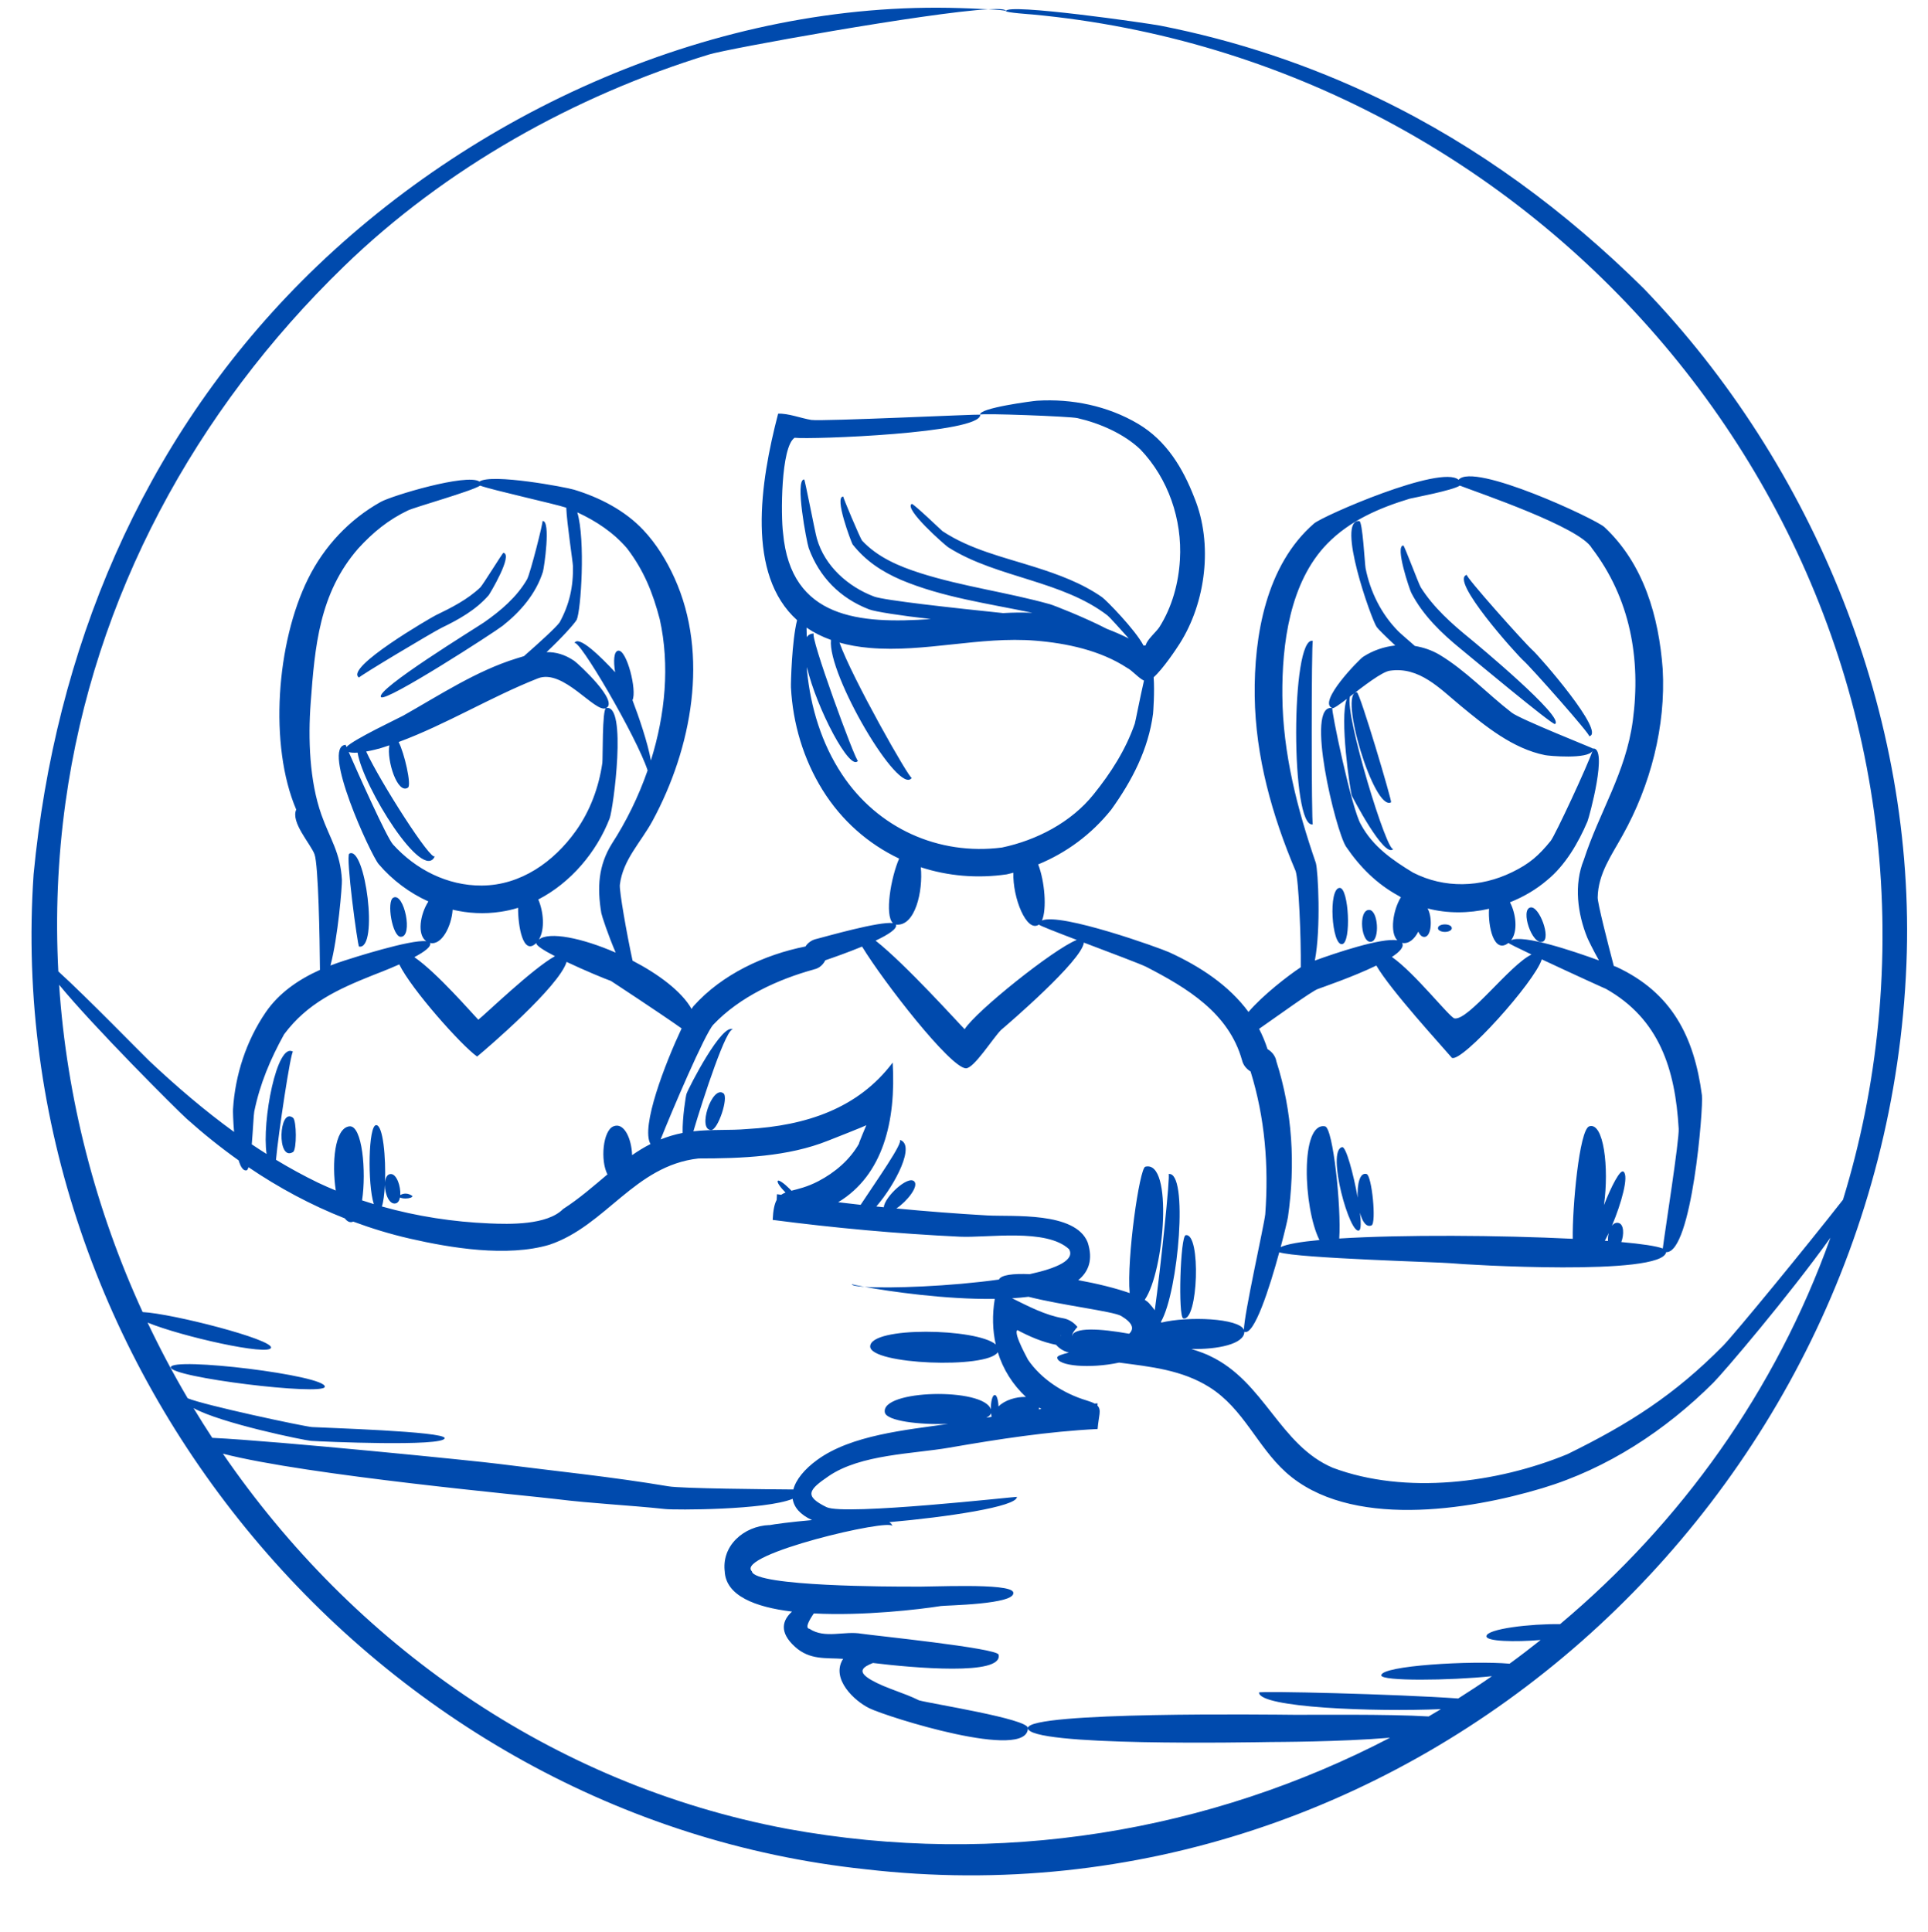 <?xml version="1.0" encoding="UTF-8" standalone="no"?><svg xmlns="http://www.w3.org/2000/svg" xmlns:xlink="http://www.w3.org/1999/xlink" fill="#004aad" height="527.3" preserveAspectRatio="xMidYMid meet" version="1" viewBox="-8.6 -1.0 526.3 527.3" width="526.3" zoomAndPan="magnify"><g id="change1_1"><path d="M258.981,112.221c0-0.013,0.003-0.024,0.002-0.037C259.063,112.509,259.018,112.358,258.981,112.221z M258.971,112.181 c0.003,0.001,0.012,0.002,0.012,0.003C258.934,112.022,258.947,112.085,258.971,112.181z M304.042,317.462 C304.548,317.335,303.537,317.588,304.042,317.462L304.042,317.462z M355.112,192.29c-0.03-0.006-0.047-0.01-0.059-0.012 C355.104,192.288,355.289,192.325,355.112,192.29z M355.053,192.278C355.035,192.274,355.039,192.275,355.053,192.278 L355.053,192.278z M353.109,306.446C354.155,306.638,352.105,306.258,353.109,306.446L353.109,306.446z M86.745,306.446 C87.761,306.315,85.693,306.578,86.745,306.446L86.745,306.446z M158.844,306.447C159.793,306.052,157.871,306.848,158.844,306.447 L158.844,306.447z M265.993,2.027L265.993,2.027C265.996,1.963,265.994,1.995,265.993,2.027z M265.993,2.028L265.993,2.028 C265.99,2.092,265.992,2.06,265.993,2.028z M265.993,2.028c0.02-0.541-1.776-0.672-4.844-0.502 C263.743,1.664,266,1.838,265.993,2.028z M511.818,262.102c-5.863,146.596-136.083,264.285-284.14,247.129 C93.791,495.057-8.591,372.106,0.57,237.642c5.855-61.081,29.379-117.851,73.098-161.797 C119.993,29.277,187.235-0.957,253.593,1.213c0.457,0.019,4.275,0.137,7.555,0.312c-16.677,0.922-70.998,10.757-76.155,12.336 C148.26,25.11,112.917,44.896,85.272,71.729C44.661,111.107,17.08,161.781,9.274,218.069c-2.138,15.415-2.743,30.836-1.954,46.084 c7.333,6.617,23.121,22.818,24.899,24.497c7.371,6.921,14.988,13.457,23.078,19.321c-0.262-3.047-0.319-5.699-0.287-6.211 c0.579-9.345,3.627-18.691,8.922-26.441c3.633-5.318,8.997-8.972,14.81-11.582c-0.059-8.411-0.419-28.672-1.488-31.567 c-1.087-2.881-6.558-8.72-4.985-12.201l-0.009,0.005c-7.492-17.571-5.4-45.596,3.258-63.036c4.379-8.821,11.228-16.144,19.814-20.94 c2.979-1.674,23.44-7.851,26.945-5.559c3.353-2.262,23.586,1.536,25.824,2.222c6.995,2.125,13.895,5.664,18.947,11.049 c3.569,3.805,6.332,8.33,8.477,13.061c9.545,21.056,4.666,46.54-5.947,66.196c-3.227,5.977-8.146,10.676-8.972,17.545 c-0.189,1.575,1.853,13.27,3.471,20.709c7.003,3.631,13.375,8.347,16.117,13.177c0.232-0.382,0.423-0.66,0.56-0.811 c7.741-8.636,19.255-14.003,30.523-16.242c0.601-0.969,1.682-1.729,2.781-2.002c-0.001,0-0.002,0-0.003,0 c0.003-0.001,0.01-0.002,0.014-0.003c0.088-0.021,0.176-0.05,0.264-0.065c2.616-0.667,17.144-4.835,20.806-4.301 c-2.286-2.141-0.576-12.378,1.702-17.618c-8.4-3.986-15.689-10.332-20.902-18.721c-5.232-8.42-8.119-18.138-8.631-28.019 c-0.054-1.036,0.243-12.691,1.677-18.342c-13.867-12.457-10.139-37.382-5.173-56.354c2.666-0.155,6.331,1.267,9.072,1.708 c3.223,0.413,45.56-1.598,46.088-1.448c0.003,0.013,0.007,0.026,0.01,0.04c0.248,5.064-46.121,6.783-50.677,6.269 c-3.802,2.559-3.759,21.459-3.146,26.006c2.097,23.453,20.984,24.853,40.33,23.481c-8.285-0.934-15.242-2.022-16.847-2.642 c-7.918-3.051-13.574-8.796-16.481-16.731c-0.573-1.702-3.847-18.778-1.242-18.734c0.209,0.003,2.957,14.432,3.464,16.117 c2.118,7.518,8.5,13.157,15.6,15.842c2.823,1.068,21.594,3.096,35.234,4.52c2.826-0.152,5.515-0.202,8.006-0.074 c-12.053-2.542-24.463-4.197-35.863-8.988c-5.318-2.308-9.667-5.197-13.228-9.696c-0.339-0.563-5.138-13.155-2.532-13.047 c-0.219-0.01,4.674,11.53,5.12,12.016c4.236,4.554,10.094,7.032,15.938,8.889c11.574,3.678,23.692,5.222,35.376,8.488 c1.012,0.283,9.42,3.563,15.514,6.716c2.021,0.775,4.018,1.641,5.986,2.623c-2.492-2.788-5.271-5.868-5.79-6.268 c-6.169-4.751-13.687-7.32-21.023-9.637c-7.666-2.431-15.625-4.637-22.481-8.986c-0.836-0.531-12.25-10.555-9.95-11.838 c0.355-0.199,8.258,7.348,8.362,7.418c7.557,5.02,16.683,7.104,25.213,9.807c6.386,2.02,12.858,4.374,18.389,8.245 c1.09,0.763,9.011,8.817,11.317,13.208c0.14,0.02,0.326-0.007,0.62-0.135c0.214-1.395,2.922-3.684,3.713-4.937 c3.447-5.461,5.222-11.955,5.589-18.373c0.654-10.987-3.192-22.155-10.782-30.098c-4.546-4.321-11.127-7.17-17.188-8.552 c-1.94-0.476-26.648-1.393-26.541-0.945c-0.551-1.786,14.458-3.743,15.509-3.807c9.543-0.59,19.289,1.405,27.56,6.294 c7.683,4.542,12.229,12.023,15.387,20.21c5.13,12.525,3.156,28.525-4.019,39.818c-0.946,1.49-4.518,6.865-7.099,9.168 c0.303,3.907-0.122,9.639-0.164,9.955c-1.283,9.746-5.749,18.299-11.412,26.18c-5.359,6.693-12.159,11.733-19.941,14.944 c1.794,4.6,2.4,12.235,1.028,15.315c5.106-2.215,32.223,7.513,34.779,8.687c8.479,3.893,16.286,9.053,21.596,16.273 c3.885-4.562,10.81-9.924,14.275-12.208c0.097-7.868-0.557-23.813-1.412-26.271c-6.412-15.149-10.941-31.18-11.164-47.73 c-0.221-16.473,3.125-35.79,16.193-47.12c2.398-2.08,34.699-16.172,39.464-11.933c4.061-4.897,37.487,10.745,39.791,12.908 c10.79,10.083,14.859,24.488,15.925,38.74c0.891,15.602-3.344,31.827-10.967,45.427c-2.986,5.426-6.657,10.422-6.781,16.919 c-0.063,1.424,2.699,12.275,4.396,18.701c0.591,0.225,0.89,0.338,0.779,0.286c15.06,7.04,21.163,18.984,23.281,35.024 c0.435,3.293-2.755,43.138-9.768,42.823c-1.104,6.632-54.726,3.438-58.887,3.01c-2.772-0.286-41.75-1.333-46.72-2.985 c-2.64,9.69-6.864,22.881-9.531,21.71c-0.001,0-0.001-0.003-0.002-0.003c0,0,0,0.001,0,0.002c0.001,0,0.001,0,0.002,0.001 c0.22,0.097,0.112,0.05-0.002,0c-0.002,0.261-0.004,0.522,0,0c0-0.001,0-0.001,0-0.001c-0.03,3.388-7.411,4.85-14.459,4.692 c2.392,0.761,4.263,1.469,5.252,2.008l-0.245-0.122c14.914,6.978,19.027,24.366,33.624,30.553c19.788,7.405,44.8,4.192,64.002-3.718 c16.859-8.264,29.231-16.164,42.495-29.587c3.019-3.055,22.731-27.055,32.75-39.876c4.718-15.371,7.997-31.464,9.622-48.185 C517.68,138.81,411.628,15.825,273.192,2.947c-0.406-0.037-7.211-0.501-7.199-0.919c0,0,0,0,0-0.001 c0.089-2.25,38.883,3.336,42.142,3.975c20.679,4.057,40.877,10.784,59.847,19.964c27.044,13.088,50.748,30.672,72.043,51.708 C486.789,126.159,514.526,194.404,511.818,262.102z M299.637,363.053c1.381-1.295,1.12-2.876-2.187-4.858 c-2.259-1.277-16.12-2.887-25.284-5.229c-1.447,0.178-2.948,0.312-4.488,0.405c4.511,2.227,9.111,4.643,13.951,5.458l-0.615-0.052 c1.662,0.017,3.515,1.113,4.508,2.437c-0.494,0.495-1.533,1.785-1.505,2.562C284.392,361.214,291.569,361.608,299.637,363.053z M280.899,363.821c0.072-0.194,0.12-0.382,0.114-0.548L280.899,363.821z M279.509,365.831c0,0.001,0.001,0.002,0.002,0.003l0,0 C279.511,365.833,279.51,365.832,279.509,365.831z M331.082,362.52L331.082,362.52c0,0.001,0,0.002,0,0.003c0,0,0,0,0,0 C331.082,362.521,331.082,362.521,331.082,362.52z M430.34,337.729c-0.041-0.697,0.028-1.46,0.199-2.178 c-0.356,0.761-0.712,1.475-1.059,2.114C429.772,337.687,430.054,337.708,430.34,337.729z M350.599,234.558 c0.6,2.191,1.427,17.707-0.277,26.634c5.375-1.961,18.22-6.311,22.515-5.522c-2.097-2.13-1.187-8.253,0.975-11.763 c-0.222-0.133-0.445-0.262-0.663-0.403c-5.911-3.23-10.498-7.804-14.301-13.393c-2.841-4.263-11.354-39.354-3.735-37.82 c-0.491-0.099,5.264,27.648,7.806,31.786c3.246,6.014,8.646,9.726,14.237,13.12l-0.037-0.024c8.583,4.388,18.42,4.104,27.062-0.111 c4.787-2.335,7.242-4.506,10.526-8.539c1.175-1.454,10.181-20.778,11.405-24.567c-1.212,2.368-12.04,1.362-12.931,1.166 c-8.84-1.778-16.25-7.863-23.021-13.451c-5.681-4.69-11.305-10.795-19.378-9.594c-2.187,0.326-7.11,4.172-10.876,7.052 c-1.458,4.897,10.355,43.578,11.899,41.548c-2.356,3.102-11.375-14.461-11.383-14.486c-0.499-1.535-3.411-21.375-1.366-26.413 c-2.023,1.535-3.576,2.647-3.943,2.514c-4.236-1.539,7.34-13.333,8.395-14.016c2.659-1.721,5.681-2.753,8.769-3.086 c-2.711-2.54-4.652-4.466-5.067-5.037c-1.429-1.97-11.191-29.489-4.75-28.931c0.905,0.078,1.491,11.765,1.712,12.886 c1.266,6.404,4.267,12.458,8.861,17.132c0.422,0.447,2.201,1.992,4.612,4.088c2.346,0.377,4.631,1.167,6.724,2.396 c7.223,4.348,13.074,10.696,19.722,15.817c2.282,1.785,22.102,9.646,22.122,9.765c0.016,0.091,0.018,0.178,0.012,0.263 c0.04-0.173,0.039-0.265-0.009-0.261c4.236-0.432-1.007,18.788-1.481,19.912c-2.452,5.778-6.046,11.984-11.003,16.018 c-2.933,2.515-6.402,4.562-10.145,6.047c1.594,2.997,2.251,7.854,0.317,10.36c3.335-1.616,16.667,2.856,23.978,5.509 c-1.618-2.863-2.987-5.721-3.188-6.21c-2.667-6.546-3.697-14.505-0.955-21.225c4.266-13.167,11.475-23.758,13.382-38.032 c2.257-16.897-0.733-33.391-11.199-47.083c-3.259-5.757-31.147-15.156-36.021-17.057c-1.834,1.288-12.866,3.361-13.658,3.567 c-8.294,2.505-16.408,6.003-22.551,12.315c-10.246,10.528-12.362,27.45-12.239,41.488 C341.589,204.59,345.52,219.828,350.599,234.558z M371.36,260.208c6.355,4.451,15.766,16.544,17.089,16.772 c3.811,0.658,15.034-14.534,21.014-17.442c-3.641-1.728-6.298-3.037-6.279-3.16c-0.2,0.156-0.391,0.303-0.002-0.003l0,0 c-4.027,3.158-5.624-4.665-5.307-9.316c-5.551,1.272-11.385,1.329-16.776-0.096c1.273,2.139,1.214,7.278-0.616,7.744 c-0.813,0.208-1.467-0.418-1.913-1.415c-1.066,2.053-2.6,3.438-4.427,3.085c-0.001,0-0.002-0.001-0.004-0.001c0,0,0,0,0,0 c0.001,0.001,0.002,0.001,0.003,0.001c0.518,0.1,0.254,0.049-0.003,0c0,0,0.001,0.001,0.002,0.002 C374.757,257.451,373.523,258.797,371.36,260.208z M335.098,279.832c0.907,1.736,1.676,3.578,2.299,5.528 c1.208,0.725,2.181,1.887,2.414,3.319c4.43,13.811,5.219,28.212,3.171,42.523c-0.149,0.882-0.903,4.129-1.991,8.214 c1.632-0.82,5.4-1.461,10.582-1.941c-4.424-8.789-5.296-32.308,1.537-31.029c2.187,0.4,4.459,22.028,3.873,30.615 c17.173-1.082,43.979-0.907,63.741,0.079c-0.15-8.396,1.774-29.742,4.479-30.69c-0.227,0.077-0.684,0.232,0.005-0.003 c0.153-0.053,0.112-0.037,0.014-0.003c3.939-1.293,5.46,11.24,4.021,21.494c2.014-5.184,4.421-9.799,5.314-9.143 c1.577,1.104-0.596,8.777-3.138,14.78c0.469-0.602,1.074-0.938,1.803-0.763c1.496,0.364,1.534,3.178,0.755,5.215 c5.554,0.499,9.597,1.093,11.323,1.758c0.557-4.534,4.543-29.729,4.34-32.714c-0.943-16.159-5.229-29.949-19.954-38.213 c0.504,0.283-9.542-4.301-17.411-7.995c-1.971,6.206-21.721,28.173-24.531,26.885c-2.887-3.399-16.649-18.342-20.635-25.195 c-6.354,3.091-14.797,5.948-16.027,6.421C349.36,269.644,340.43,276.119,335.098,279.832z M264.916,230.338 c9.44-1.982,18.897-6.866,25.032-14.534c4.732-5.878,8.729-12.103,11.223-19.272c0.161-0.462,1.437-7.107,2.512-11.757 c-1.412-0.617-3.275-2.819-4.58-3.454c-7.278-4.787-16.51-6.751-25.054-7.445c-15.155-1.229-30.236,3.277-45.273,1.978 c-3.019-0.261-5.746-0.756-8.218-1.45c3.363,9.553,19.264,37.571,19.733,36.912c-3.426,5.168-23.077-28.242-22.053-37.644 c-2.517-0.899-4.732-2.028-6.672-3.36c0.027,0.83,0.045,1.712,0.058,2.606c0.427-0.643,1.068-0.999,1.965-0.988 c-1.468-0.001,11.515,35.389,12.016,34.713c-2.081,3.178-11.301-14.246-13.943-25.566c0.005,0.495,0.014,0.852,0.029,1.011 c0.988,10.013,3.963,19.836,9.547,28.272C230.946,225.023,247.542,232.576,264.916,230.338z M230.41,255.757 c8.227,6.473,22.64,22.518,24.346,24.205c-0.002-0.017-0.01-0.03-0.022-0.041c3.047-4.874,24.233-21.851,30.601-24.363 c-5.615-2.141-10.287-3.959-10.325-4.186c-0.206,0.143-0.401,0.277-0.003-0.003l0,0c-3.357,2.359-7.223-7.392-6.972-14.157 c-0.602,0.158-1.206,0.31-1.816,0.447c-8.075,1.176-16.078,0.464-23.46-1.94c0.65,6.495-1.542,16.281-6.804,15.652 c-0.001,0-0.002-0.001-0.003-0.001h0c0.001,0,0.002,0.001,0.003,0.001c0.534,0.063,0.262,0.031-0.002,0.001h0 C236.433,252.479,233.884,254.114,230.41,255.757z M210.903,258.141c0-0.001,0.001-0.002,0.001-0.003 c0-0.001-0.001-0.001-0.001-0.001L210.903,258.141z M171.737,310.022c1.869-0.752,3.856-1.362,6.01-1.781 c-0.097-4.132,0.857-10.083,1.046-10.643c0.546-1.621,9.928-19.909,12.766-17.521c-1.638-1.371-8.197,18.673-10.877,27.724 c4.877-0.573,9.879-0.195,14.784-0.63c15.988-0.909,30.197-5.62,39.613-18.133c0.942,15.954-2.614,30.715-14.879,38.118 c2.044,0.243,4.088,0.48,6.133,0.706c3.942-6.015,12.014-17.387,10.621-17.745c4.565,1.174-1.122,12.161-6.341,18.2 c0.68,0.07,1.36,0.144,2.04,0.212c0.201-2.797,6.593-8.775,8.307-7.063c1.334,1.335-2.012,5.52-4.875,7.392 c8.239,0.785,16.495,1.427,24.795,1.902c6.847,0.393,24.086-1.125,27.439,7.375c1.49,4.608,0.32,7.931-2.579,10.287 c5.205,0.953,10.318,2.214,14.033,3.533c-0.837-9.382,2.677-34.096,4.27-34.494c7.694-1.933,5.218,28.598-0.159,36.33 c0.472,0.29,0.854,0.578,1.117,0.859c0.63,0.687,1.163,1.348,1.623,1.988c1.553-11.098,4.319-37.263,3.765-37.177 c5.502-0.944,2.696,32.107-2.072,40.319c0.027,0.078,0.05,0.155,0.074,0.234c7.287-1.775,21.243-1.226,22.579,1.983 c-0.067-3.896,5.521-28.645,5.815-31.567c0.97-13.245-0.075-26.28-4.004-38.954c-1.163-0.705-2.042-1.788-2.344-3.116 c0.001,0.011,0.002,0.021,0.004,0.03c-3.595-12.881-14.995-19.722-26.142-25.481c-1.442-0.735-9.663-3.82-17.029-6.618 c-0.508,4.913-20.787,22.314-22.629,23.869c-2.276,2.304-7.417,10.556-9.597,10.443c-4.306-0.221-22.457-23.601-28.321-33.225 c-3.797,1.568-7.806,2.979-10.046,3.74c-0.724,1.466-2.063,2.506-3.755,2.561c0.236-0.026,0.473-0.052,0.715-0.078 c-9.915,2.73-20.275,7.475-27.486,15.051C183.859,281.025,174.631,302.683,171.737,310.022z M148.99,138.85 c2.254,7.55,1.005,26.76-0.161,29.323c-0.615,1.074-4.177,5.036-8.236,8.827c2.49-0.029,4.934,0.604,7.573,2.389 c1.217,0.892,12.307,11.085,8.677,12.901c0.122-0.03,0.062-0.015,0,0.001c5.839-1.449,1.97,27.526,0.972,30.114 c-3.548,9.175-10.603,17.537-19.475,22.115c1.373,3.162,1.902,8.063,0.165,10.943c2.775-2.28,11.85-0.417,20.965,3.562 c-2.092-4.858-3.808-10.098-3.924-10.792c-1.176-7.011-0.796-12.987,2.854-18.893c3.953-6.097,7.296-12.901,9.783-20.05 c-2.858-8.913-19.148-36.785-20.017-34.693c1.036-2.481,7.338,3.772,11.15,7.892c-0.498-3.018-0.374-5.749,0.867-5.888 c2.321-0.272,5.146,10.903,3.872,13.507c1.734,4.538,4.159,11.6,5.022,16.471c3.942-12.57,5.196-26.045,2.426-38.535 c-1.889-7.25-4.35-13.362-8.907-19.33C158.923,144.394,154.124,141.212,148.99,138.85z M86.594,204.274 c2.588,5.919,10.364,23.328,12.084,25.227c6.201,6.848,14.849,11.265,24.203,11.218c10.662-0.054,19.697-6.469,25.709-14.908 c3.904-5.48,6.275-11.916,7.236-18.559c0.163-1.13-0.08-14.668,1.012-14.961c-2.965,1.471-11.674-10.933-18.646-8.108 c-12.956,5.121-24.93,12.52-37.978,17.361c1.534,2.898,3.583,11.747,2.555,12.439c-2.876,1.946-5.845-7.451-5.086-11.542 c-1.018,0.347-2.042,0.68-3.075,0.99l0.174-0.078c-0.131,0.049-1.663,0.469-3.425,0.78c3.701,8.057,17.896,30.366,18.756,28.543 c-3.211,7.471-19.599-18.88-21.098-28.242C88.066,204.502,87.197,204.476,86.594,204.274z M108.777,256.377L108.777,256.377 C108.778,256.377,108.778,256.377,108.777,256.377L108.777,256.377z M104.503,260.262c6.173,4.213,16,15.605,17.458,17.08 c2.127-1.682,14.87-14.003,20.925-17.346c-3.085-1.589-5.317-2.996-5.067-3.62c-0.099,0.099-0.086,0.085-0.034,0.03 c-3.674,3.636-5.002-4.846-4.958-9.613c-1.57,0.484-3.178,0.856-4.821,1.087c-4.426,0.671-8.836,0.421-13.054-0.574 c-0.261,4.386-2.981,9.866-6.169,9.071c0.505,0.126,1.008,0.252-0.002,0c-0.001,0-0.001-0.001-0.003-0.001 c0,0.001,0.001,0.001,0.001,0.002C109.241,257.358,107.228,258.813,104.503,260.262z M81.605,262.546 c1.237-0.478,2.483-0.919,3.73-1.32c2.023-0.65,18.098-5.837,22.416-5.319c-2.562-1.805-1.662-7.379,0.589-10.85 c-5.166-2.325-9.831-5.814-13.57-10.188c-2.158-2.524-15.801-32.144-9.021-32.564c-0.004,0,0.083,0.21,0.242,0.582 c1.874-2.042,14.285-7.875,15.47-8.543c9.929-5.596,19.932-12.219,30.908-15.612c0.699-0.222,1.379-0.433,2.046-0.627 c4.13-3.618,8.755-7.832,9.752-9.226c2.679-4.899,3.775-9.82,3.625-15.425c0.005-0.907-1.656-11.649-1.815-15.878 c-3.297-1.086-19.981-4.751-23.514-6.02c-2.416,1.547-17.583,5.785-19.696,6.766c-5.37,2.565-9.558,5.996-13.555,10.37 c-10.67,12.213-11.862,26.835-13,42.104c-0.734,9.85-0.339,21.37,2.933,30.61c2.334,6.591,5.181,10.264,5.592,17.757 C84.819,240.637,83.674,254.865,81.605,262.546z M60.128,311.356c1.334,0.9,2.686,1.775,4.049,2.635 c-1.346-8.801,2.827-30.753,7.217-27.906c-0.59-0.372-4.051,22.675-4.653,29.491c3.728,2.25,7.56,4.355,11.529,6.275 c1.579,0.746,3.181,1.446,4.794,2.114c-1.114-7.423-0.35-17.015,3.68-17.52c3.555-0.456,4.702,12.354,3.491,20.201 c1.064,0.357,2.135,0.698,3.21,1.023c-1.745-5.473-1.5-21.576,0.646-21.56c1.883,0.015,2.669,8.85,2.402,15.65 c0.12-1.298,0.615-2.305,1.603-2.299c1.591,0.009,2.72,3.354,2.568,5.729c1.108-0.597,2.217-0.505,3.325,0.279 c0,0.369-0.845,0.668-1.888,0.668c-0.625,0-1.177-0.109-1.521-0.274c-0.161,0.831-0.524,1.456-1.149,1.609 c0.255-0.063,0.514-0.126,0,0c-0.497,0.121-0.251,0.062,0,0c-1.786,0.437-2.959-2.589-2.968-5.046 c-0.127,2.492-0.401,4.643-0.821,5.892c9.561,2.699,19.474,4.206,29.342,4.626c5.407,0.229,15.756,0.52,20.133-3.933 c4.486-2.888,8.299-6.256,12.104-9.453c-1.979-3.771-1.255-11.928,1.623-13.112c2.931-1.22,4.973,3.421,5.104,7.859 c1.601-1.11,3.26-2.135,5.022-3.031c-2.721-4.659,4.034-22.069,8.494-31.561c-6.365-4.501-19.386-13.012-19.255-12.934 c-0.005-0.006-0.039-0.023,0.032,0.004c-1.643-0.575-7.249-2.89-12.177-5.225c-2.072,6.765-21.626,23.534-24.428,25.836 c-4.29-3.023-17.932-18.345-21.248-25.151c-3.407,1.517-6.67,2.735-7.221,2.956c-9.653,3.859-17.877,7.638-24.215,16.124 c-3.743,6.778-6.597,13.5-8.148,21.088C60.641,303.207,60.461,307.438,60.128,311.356z M7.538,267.803 c2.071,31.096,9.977,61.396,22.798,89.334c8.24,0.437,35.502,7.449,35.05,9.722c0.052-0.255,0.103-0.51,0,0.001 c-0.104,0.511-0.053,0.256,0,0.001c-0.479,2.324-24.366-3.025-33.702-6.851c3.341,7.05,6.994,13.942,10.947,20.654 c4.485,1.895,31.703,7.695,33.941,7.865c2.63,0.193,36.364,1.173,36.211,3.031c-0.189,2.4-33.781,0.933-36.497,0.735 c-1.68-0.127-24.438-4.746-32.055-8.944c1.657,2.737,3.361,5.446,5.117,8.12c17.972,0.874,72.935,6.403,77.978,7.084 c15.466,1.97,31.181,3.553,46.527,6.146c3.501,0.615,27.112,0.812,34.106,0.864c0.712-2.695,3.027-5.541,6.562-8.108 c9.276-6.737,24.083-8.124,35.667-9.781c-7.834,0.264-16.766-0.808-17.24-3.121c-1.295-6.249,27.074-6.894,28.934-0.855 c-0.021-1.937,0.346-3.926,1.106-3.926c0.495,0,0.903,1.355,0.984,3.134c1.672-1.746,4.921-2.701,7.485-2.598 c-3.613-3.371-6.231-7.521-7.678-12.218c-2.847,4.612-34.847,3.375-34.838-1.562c0.009-5.533,29.135-5.006,34.279-0.543 c-0.876-3.867-0.994-8.055-0.269-12.446c-13.639,0.184-28.857-2.059-35.543-3.282c7.032,0.464,23.417-0.133,36.684-1.999 c0.587-1.276,3.881-1.67,8.391-1.469c7.55-1.651,12.407-3.899,10.75-6.812c-6.157-5.772-22.274-3.056-29.816-3.415 c-17.166-0.82-34.065-2.365-51.096-4.583c0.131-2.661,0.485-4.336,1.092-5.453c0.026-0.52,0.052-1.043,0.077-1.561 c0.384,0.056,0.769,0.104,1.153,0.159c0.353-0.247,0.75-0.443,1.19-0.612c-1.329-1.331-2.467-2.843-2.094-3.217 c0.276-0.276,1.692,0.692,3.165,2.163c-0.367-0.366-0.729-0.729,0.005,0.005c0.735,0.735,0.372,0.372,0.005,0.005 c0.184,0.185,0.36,0.367,0.526,0.548c1.861-0.49,4.275-1.005,7.332-2.595c4.517-2.351,8.613-5.821,11.139-10.295 c-0.337,0.439,2.003-5.028,1.972-5.004c0.016,0.124-10.072,4.097-10.369,4.205c-11.013,4.43-23.734,4.883-35.472,4.884l0.021,0.001 c-17.462,1.968-25.228,18.354-40.689,23.553c-11.579,3.424-26.925,0.887-38.144-1.688c-5.291-1.214-10.426-2.778-15.42-4.636 c-0.022,0.01-0.042,0.029-0.065,0.038c-0.809,0.329-1.555-0.044-2.214-0.906c-9.278-3.654-18.042-8.367-26.298-13.968 c-0.156,0.498-0.329,0.81-0.521,0.853c0.126-0.027,0.252-0.054-0.001,0.001c-0.253,0.055-0.129,0.027-0.002,0 c-0.923,0.196-1.626-0.947-2.158-2.718c-4.909-3.489-9.638-7.283-14.185-11.355C39.792,302.081,16.936,279.276,7.538,267.803z M261.933,384.734c-0.133,0.463-0.573,0.873-1.285,1.228c0.473-0.081,0.946-0.161,1.418-0.241 C262.007,385.415,261.963,385.084,261.933,384.734z M275.004,383.554c-0.013,0.048-0.034,0.092-0.049,0.139 c0.235-0.033,0.47-0.066,0.706-0.099c-0.198-0.129-0.387-0.264-0.581-0.395C275.061,383.314,275.04,383.431,275.004,383.554z M491.075,336.839c-11.429,15.972-29.23,36.85-31.994,39.604c-13.059,13.011-28.906,23.423-46.666,28.768 c-20.157,6.065-52.738,11.221-70.02-4.355c-7.819-7.048-11.543-17.354-20.849-23.214c-7.52-4.734-16.101-5.588-24.649-6.71 c-7.905,1.691-16.868,0.974-16.886-1.396c-0.003-0.443,1.269-0.873,3.176-1.342c-0.084-0.027-0.169-0.049-0.253-0.076 c-1.222-0.319-2.448-1.1-3.22-2.035c-3.722-0.732-7.253-2.251-10.585-4.021c-1.267,0.888,3.406,8.844,2.807,7.956 c3.686,5.465,9.809,9.349,16.045,11.233c0.963,0.292,1.684,0.568,2.219,0.86c0.276-0.017,0.549-0.042,0.826-0.058 c-0.016,0.206-0.032,0.413-0.047,0.618c1.203,1.187,0.32,2.822,0.047,6.385c-13.583,0.679-27.055,2.766-40.468,5.092 c-9.902,1.719-24.193,1.791-32.946,7.768c-5.416,3.696-6.872,5.406-0.585,8.469c4.87,2.373,51.968-2.928,51.97-2.802 c0.126,2.688-19.399,5.548-34.857,6.903c0.518,0.301,0.81,0.667,0.811,1.111c-0.004-2.338-43.01,7.729-38.298,12.313 c0.68,4.181,38.945,4.176,43.585,4.165c4.372,0.182,26.982-1.143,27.757,1.542c-0.018-0.063-0.036-0.125,0,0.001 c0.036,0.124,0.018,0.063,0,0.001c0.961,3.385-18.731,3.547-19.909,3.769c-0.056,0.004,0.013,0.015,0.013,0.012 c-5.673,0.893-20.968,2.708-34.545,1.995c-1.401,2.049-2.44,4.018-1.179,4.201c4.254,2.804,9.486,0.487,14.243,1.347 c-0.031-0.009-0.064-0.016-0.097-0.019c3.18,0.499,37.051,3.922,37.468,5.717c1.361,5.864-23.462,3.598-34.292,2.281 c-2.703,1.091-4.623,2.3-0.317,4.729c4.041,2.276,8.742,3.373,12.878,5.465c3.413,0.95,29.738,5.057,29.742,7.553 c0.04,9.138-38.389-3.007-43.267-5.383c-4.233-2.062-10.4-7.997-7.333-13.242c0.049-0.084,0.109-0.169,0.177-0.253 c-4.696-0.329-9.101,0.404-13.189-3.313c-4.422-4.021-3.372-7.255-0.779-9.585c-10.094-1.219-18.067-4.327-18.372-11.014 c0.018,0.124,0.033,0.247,0.047,0.37c-1.099-7.365,5.277-12.729,12.124-12.972c0.013,0.008,0.007,0.019-0.032,0.034 c1.308-0.268,6.109-0.906,11.685-1.393c-3.287-1.514-4.954-3.547-5.276-5.803c-7.589,3.092-32.183,3.08-34.801,2.79 c-9.998-1.073-19.858-1.485-29.865-2.735c-6.66-0.843-67.979-6.435-90.867-12.378c35.417,51.631,89.395,90.231,153.971,102.393 c58.014,10.656,115.66,0.633,164.634-24.861c-13.909,1.157-31.335,1.152-32.713,1.173c-5.036,0.071-66.278,1.271-66.144-3.821 c0.001,0.25,0.001,0.478-0.001-0.008c-0.001-0.549,0-0.271,0.001-0.004c0.218-4.5,66.666-3.655,72.749-3.597 c4.508,0.044,25.609-0.232,36.645,0.448c1.124-0.653,2.238-1.324,3.352-1.995c-18.109,0.775-49.62-0.378-49.66-4.532 c-0.009-0.485,37.746,0.429,54.376,1.626c3.113-1.967,6.189-3.989,9.213-6.086c-11.619,1.206-30.149,1.392-30.21-0.213 c-0.104-2.691,24.744-4.097,35.02-3.198c2.875-2.094,5.697-4.26,8.481-6.472c-7.123,0.592-14.8,0.398-14.795-1.012 c0.007-2.048,12.198-3.439,20.103-3.317C450.197,414.69,476.12,378.71,491.075,336.839z M228.942,366.531 c0-0.334,0.001-0.492,0.001-0.555C228.942,366.25,228.939,368.068,228.942,366.531z M228.943,365.977 C228.943,365.937,228.943,365.935,228.943,365.977L228.943,365.977z M280.012,369.535c0-0.026,0-0.032,0-0.052 C280.012,369.624,280.014,369.836,280.012,369.535z M280.011,369.483C280.011,369.392,280.01,369.345,280.011,369.483 L280.011,369.483z M232.948,384.556C232.739,383.548,233.16,385.59,232.948,384.556L232.948,384.556z M223.935,349.507 C223.995,349.067,223.882,349.878,223.935,349.507L223.935,349.507z M227.409,350.26c-2.198-0.402-3.482-0.694-3.474-0.753 C223.886,349.859,225.179,350.113,227.409,350.26z M268.997,407.582C269.018,408.03,268.992,407.238,268.997,407.582 L268.997,407.582z M285.522,361.213C285.522,361.213,285.522,361.213,285.522,361.213c0,0.001,0,0.001,0.001,0.002L285.522,361.213z M95.427,189.286C95.087,188.937,95.803,189.695,95.427,189.286L95.427,189.286z M95.427,189.286 c1.325,1.446,30.967-17.722,33.195-19.483c4.877-3.858,9.071-8.712,10.98-14.734c0.32-1.009,2.248-14.141-0.116-13.849 c0.285-0.018-3.333,14.397-4.229,15.941c-2.82,4.856-7.191,8.552-11.737,11.723C121.579,170.239,93.57,187.379,95.427,189.286z M89.419,183.944c-0.305-0.191,20.203-12.454,22.545-13.593c4.681-2.26,9.371-4.887,12.828-8.87 c0.273-0.328,6.783-11.141,4.014-11.583c-0.187-0.04-5.567,8.713-6.295,9.438c-3.505,3.332-7.889,5.54-12.199,7.62 C109.28,167.457,85.196,181.35,89.419,183.944z M89.419,183.944C89.207,183.814,89.918,184.258,89.419,183.944L89.419,183.944z M89.419,257.378c0.15,0.026,0.109,0.019,0.011,0c5.43,0.9,1.676-27.752-2.681-25.369c-1.039,0.569,2.274,25.253,2.669,25.367 C89.184,257.333,88.678,257.244,89.419,257.378z M100.768,254.708c3.521,0.117,0.934-12.259-2.003-10.683 C96.849,245.034,98.499,254.647,100.768,254.708z M100.768,254.708C99.714,254.68,101.799,254.742,100.768,254.708L100.768,254.708z M110.113,232.677C109.923,233.119,110.352,232.17,110.113,232.677L110.113,232.677z M102.771,213.984 C102.347,214.271,103.21,213.688,102.771,213.984L102.771,213.984z M225.605,206.642 C225.351,207.029,225.947,206.18,225.605,206.642L225.605,206.642z M240.291,211.314 C240.034,211.701,240.625,210.847,240.291,211.314L240.291,211.314z M390.281,176.23c1.868,1.521,24.97,20.799,25.584,20.398 c2.931-1.673-21.605-22.029-23.195-23.324c-5.002-4.068-9.943-8.474-13.421-13.969c-0.592-0.936-4.492-11.458-4.773-11.44 c-2.359,0.048,1.722,12.04,2.17,12.911C379.819,166.974,384.963,171.904,390.281,176.23z M415.865,196.628 C415.387,196.941,416.275,196.394,415.865,196.628L415.865,196.628z M407.274,179.326c2.046,1.805,18.574,20.46,17.937,20.641 c4.687-0.894-13.59-21.842-15.437-23.471c-2.03-1.786-18.657-20.403-17.942-20.589C386.865,157.108,405.529,177.792,407.274,179.326 z M425.211,199.966C424.644,200.127,425.649,199.882,425.211,199.966L425.211,199.966z M349.774,173.931 c-6.071-1.515-6.071,51.576-0.001,50.068c-0.063,0.016-0.124,0.032,0.001,0c0.127-0.031,0.063-0.016,0,0 C349.37,224.093,349.37,173.829,349.774,173.931z M357.786,256.71c2.554-0.446,1.805-15.362-0.668-15.354 C353.907,241.367,354.918,257.224,357.786,256.71z M357.786,256.71C356.781,256.89,358.839,256.526,357.786,256.71L357.786,256.71z M365.796,256.043c2.313-0.592,1.805-8.684-0.667-8.679C362.061,247.369,362.959,256.769,365.796,256.043z M409.189,246.696 c-2.853,0.56,0.448,10.424,3.335,9.348c-0.243,0.091-0.482,0.181,0.003-0.001c0.489-0.184,0.245-0.092,0.001-0.001 C414.853,255.165,411.599,246.226,409.189,246.696z M371.804,230.674C371.647,230.882,372.165,230.2,371.804,230.674 L371.804,230.674z M361.792,187.95c-5.089,0,4.705,32.686,9.342,30.042c-0.088,0.051-0.13,0.075,0.003-0.001 c0.672-0.389,0.206-0.121,0-0.001C371.444,217.794,362.602,187.953,361.792,187.95z M380.483,254.707 C379.978,254.836,380.988,254.579,380.483,254.707L380.483,254.707z M385.824,253.373c1.042,0,1.888-0.448,1.888-1.001 c0-1.402-3.778-1.401-3.778,0C383.934,252.924,384.781,253.373,385.824,253.373z M71.394,313.453 C70.952,313.725,71.84,313.182,71.394,313.453L71.394,313.453z M71.394,304.109c-3.897-3.027-4.509,12.107,0,9.344 C72.45,312.811,72.368,304.85,71.394,304.109z M185.551,307.446c1.84-0.011,4.811-8.899,3.337-10.013 C185.798,295.076,181.644,307.476,185.551,307.446z M185.551,307.446C185.033,307.45,186.075,307.443,185.551,307.446 L185.551,307.446z M314.393,358.85C313.877,358.707,314.881,358.987,314.393,358.85L314.393,358.85z M314.393,358.85 c4.063,1.148,4.915-23.493,0.667-22.697C313.591,336.425,312.952,358.45,314.393,358.85z M362.458,334.815 C362.052,335.102,362.911,334.514,362.458,334.815L362.458,334.815z M362.458,334.815c0.48-0.321,0.472-2.229,0.173-4.807 c0.638,2.404,1.729,4.097,3.165,3.472c1.379-0.595,0.088-13.603-1.335-14.018c-1.898-0.565-2.623,2.846-2.44,6.459 c-1.144-6.454-3.191-14.005-4.235-13.802C353.361,312.972,359.949,336.578,362.458,334.815z M365.796,333.48 C365.325,333.687,366.281,333.271,365.796,333.48L365.796,333.48z M112.783,391.561 C112.741,392.086,112.825,391.046,112.783,391.561L112.783,391.561z M80.032,377.815C80.028,377.841,80.029,377.839,80.032,377.815 L80.032,377.815z M38.014,372.201c-0.246,2.778,41.696,7.839,42.058,5.34C80.527,374.403,38.271,369.313,38.014,372.201z M80.032,377.815c0.001-0.011,0.003-0.024,0.006-0.043C80.035,377.792,80.034,377.806,80.032,377.815z M80.098,377.357 c-0.001,0.013-0.003,0.021-0.005,0.036C80.095,377.382,80.097,377.369,80.098,377.357z M80.098,377.357 C80.116,377.235,80.123,377.187,80.098,377.357L80.098,377.357z M80.038,377.772c0.007-0.047,0.017-0.117,0.034-0.231 c0.009-0.06,0.016-0.107,0.021-0.147C80.075,377.517,80.051,377.682,80.038,377.772z"/></g></svg>